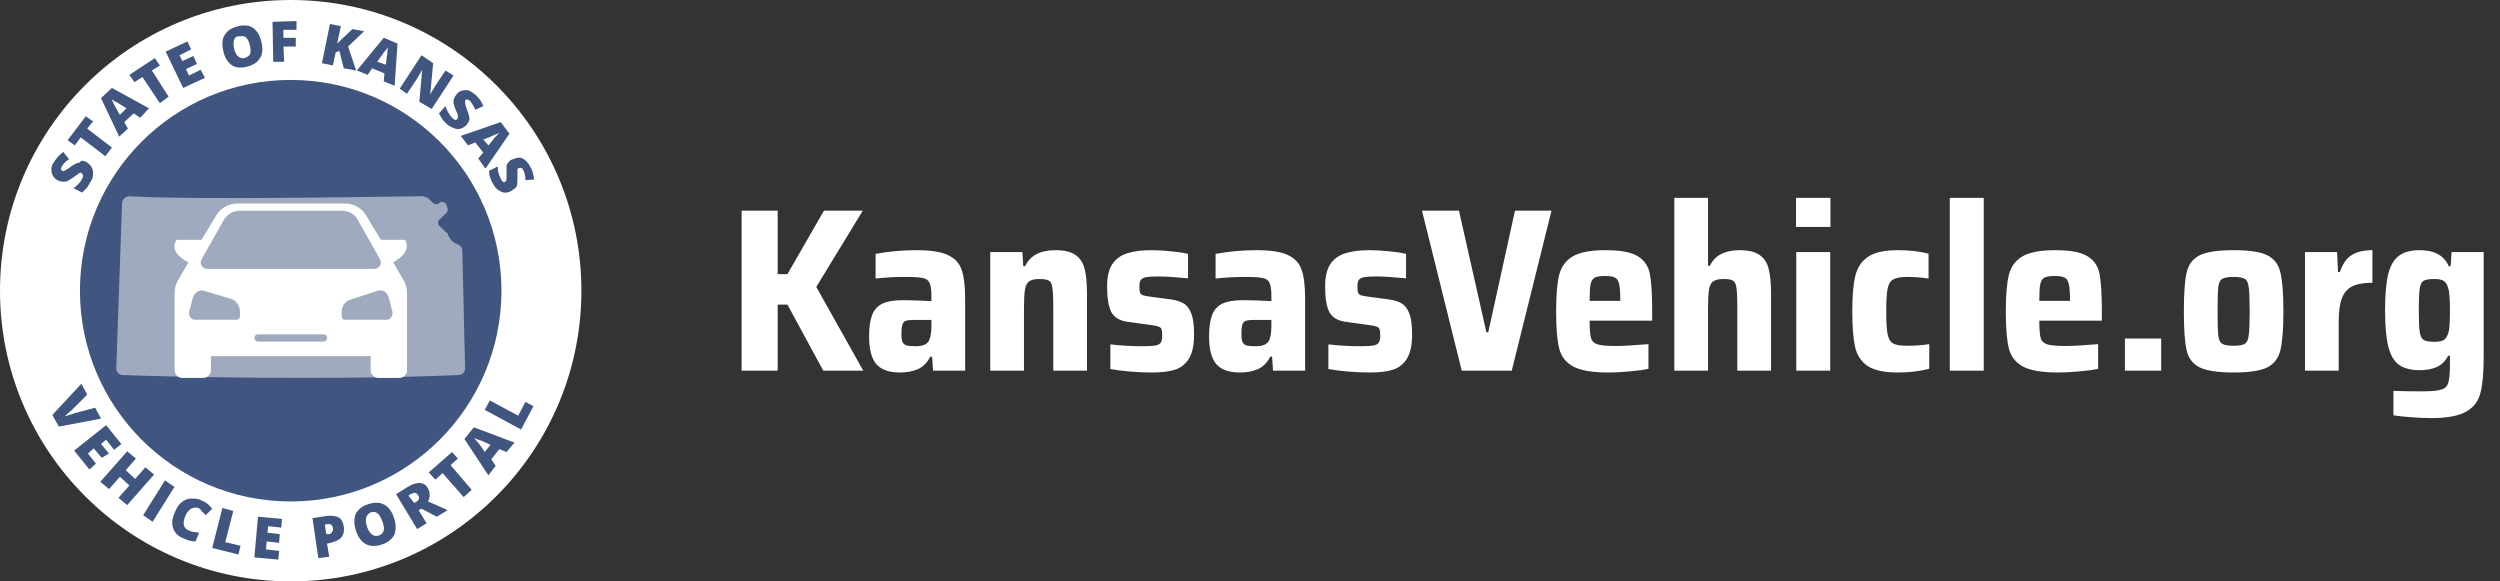 <svg width="344" height="80" viewBox="0 0 344 80" fill="none" xmlns="http://www.w3.org/2000/svg">
<rect x="0" y="0" width="344" height="80" fill="#333333" stroke="none"/>
<g clip-path="url(#clip0_168_4657)">
<path fill-rule="evenodd" clip-rule="evenodd" d="M40 80C17.909 80 0 62.091 0 40C0 17.909 17.909 0 40 0C62.091 0 80 17.909 80 40C80 62.091 62.091 80 40 80Z" fill="white"/>
<path fill-rule="evenodd" clip-rule="evenodd" d="M40 69C23.984 69 11 56.016 11 40C11 23.984 23.984 11 40 11C56.016 11 69 23.984 69 40C69 56.016 56.016 69 40 69Z" fill="#405680"/>
<path d="M16.797 27.961L16 50.65C16 51.227 16.398 51.611 16.996 51.611C21.975 51.804 45.278 52.38 63.004 51.611C63.602 51.611 64 51.227 64 50.65L63.602 34.306C63.602 34.114 63.403 33.922 63.203 33.73C62.805 33.537 62.008 33.345 61.61 32.191C61.61 32.191 61.61 31.999 61.411 31.999L60.415 31.038C60.216 30.846 60.216 30.461 60.415 30.269L61.411 29.307C61.61 29.115 61.61 28.923 61.61 28.73L61.411 28.154C61.411 27.961 61.012 27.769 60.813 27.769C60.614 27.769 60.614 27.769 60.415 27.961C60.216 28.154 59.817 28.154 59.618 27.961L58.822 27.192C58.423 27.192 58.423 27 58.224 27C55.436 27 26.954 27.577 17.793 27C17.394 27 16.797 27.385 16.797 27.961Z" fill="#9FAABF"/>
<path d="M55.501 38.5L54.102 36.1C55.401 35.4 56.4 34.3 55.8 33.1C55.7 33 55.6 33 55.6 33H52.403L50.405 29.7C49.806 28.6 48.607 28 47.408 28H32.721C31.522 28 30.323 28.6 29.724 29.7L27.726 33H24.429C24.429 33 24.329 33 24.229 33.1C23.529 34.3 24.529 35.4 25.927 36.1L24.529 38.5C24.229 39 24.029 39.6 24.029 40.2V51C24.029 51.5 24.529 52 25.028 52H28.026C28.525 52 29.024 51.5 29.024 51V49H51.005V51C51.005 51.5 51.504 52 52.004 52H55.001C55.501 52 56 51.5 56 51V40.2C56 39.6 55.8 39 55.501 38.5ZM27.726 35.7L30.723 30.4C31.223 29.5 32.022 29 33.021 29H47.008C48.007 29 48.907 29.5 49.306 30.4L52.303 35.7C52.603 36.3 52.203 37 51.504 37H28.525C27.826 37 27.426 36.3 27.726 35.7ZM33.021 43.5C33.021 43.8 32.821 44 32.521 44H26.826C26.327 44 25.927 43.5 26.027 42.9L26.527 41C26.727 40.3 27.426 39.8 28.026 40L31.722 41.1C32.521 41.3 33.021 42.1 33.021 42.9V43.5ZM44.511 47H35.519C35.219 47 35.019 46.8 35.019 46.5C35.019 46.2 35.219 46 35.519 46H44.511C44.81 46 45.01 46.2 45.01 46.5C45.01 46.8 44.81 47 44.511 47ZM53.203 44H47.508C47.208 44 47.008 43.8 47.008 43.5V43C47.008 42.1 47.508 41.4 48.307 41.2L52.004 40C52.703 39.8 53.303 40.2 53.502 41L54.002 42.9C54.102 43.5 53.702 44 53.203 44Z" fill="white"/>
<path d="M13.1 56.1L13.9 57.6L8.1 58.7L7.2 57.1L11.2 52.8L12 54.3L9.9 56.4C9.4 56.8 9.1 57.1 8.9 57.3C9.1 57.2 9.3 57.2 9.5 57.1C9.8 57 10 57 10.1 56.9L13.1 56.1Z" fill="#405680"/>
<path d="M12.3 64.6L10.2 62L14.6 58.5L16.7 61.1L15.7 61.9L14.6 60.5L13.9 61.1L15 62.4L14 63L12.9 61.7L12.1 62.4L13.2 63.8L12.3 64.6Z" fill="#405680"/>
<path d="M17.5 69.5L16.3 68.5L17.8 66.8L16.5 65.6L15 67.3L13.8 66.3L17.5 62.1L18.7 63.1L17.3 64.7L18.6 65.9L20 64.3L21.2 65.3L17.5 69.5Z" fill="#405680"/>
<path d="M19.7 70.9L22.7 66.1L24 67L21 71.8L19.7 70.9Z" fill="#405680"/>
<path d="M27.3 69.9C27 69.8 26.7 69.8 26.3 70C26 70.2 25.7 70.5 25.5 71C25.1 72 25.2 72.7 26 73C26.2 73.1 26.5 73.2 26.7 73.2C26.9 73.2 27.2 73.3 27.4 73.3L26.9 74.5C26.4 74.5 25.9 74.4 25.3 74.1C24.5 73.8 24 73.3 23.8 72.6C23.6 72 23.7 71.2 24.1 70.4C24.3 69.9 24.6 69.4 25 69.1C25.4 68.8 25.8 68.6 26.3 68.6C26.8 68.6 27.3 68.6 27.8 68.9C28.4 69.1 28.8 69.5 29.2 70L28.3 70.9C28.2 70.7 28 70.6 27.8 70.4C27.7 70.2 27.5 70 27.3 69.9Z" fill="#405680"/>
<path d="M29.2 75.4L30.6 69.9L32.1 70.3L31 74.6L33.1 75.1L32.8 76.3L29.2 75.4Z" fill="#405680"/>
<path d="M38.3 77L35 76.7L35.5 71.1L38.8 71.4L38.7 72.6L36.9 72.4L36.8 73.3L38.5 73.5L38.4 74.7L36.7 74.5L36.6 75.6L38.4 75.8L38.3 77Z" fill="#405680"/>
<path d="M47.3 72.4C47.4 73 47.3 73.5 47 73.9C46.7 74.3 46.2 74.5 45.5 74.7L45 74.8L45.3 76.6L43.8 76.8L43 71.3L44.9 71C45.6 70.9 46.2 71 46.6 71.2C47 71.4 47.2 71.9 47.3 72.4ZM44.9 73.5H45.2C45.4 73.5 45.6 73.4 45.7 73.2C45.8 73 45.9 72.9 45.8 72.6C45.7 72.2 45.5 72.1 45.1 72.1L44.7 72.2L44.9 73.5Z" fill="#405680"/>
<path d="M54.2 71.2C54.5 72.1 54.5 72.8 54.3 73.5C54 74.1 53.5 74.6 52.6 74.9C51.8 75.2 51 75.2 50.4 74.9C49.8 74.6 49.3 74 49 73.1C48.7 72.2 48.7 71.5 48.9 70.8C49.2 70.2 49.7 69.7 50.6 69.4C51.4 69.1 52.2 69.1 52.8 69.4C53.4 69.7 53.9 70.3 54.2 71.2ZM50.5 72.5C50.9 73.5 51.4 73.9 52.1 73.7C52.5 73.6 52.7 73.3 52.8 73C52.9 72.7 52.8 72.3 52.6 71.7C52.4 71.2 52.2 70.8 51.9 70.6C51.6 70.4 51.3 70.4 51 70.5C50.3 70.9 50.2 71.5 50.5 72.5Z" fill="#405680"/>
<path d="M57.6 70.2L58.7 72L57.4 72.8L54.5 68L56.1 67C57.4 66.2 58.4 66.3 58.9 67.2C59.2 67.8 59.2 68.4 58.9 69L61.6 70.2L60.1 71.1L58 70L57.6 70.2ZM57 69.2L57.2 69.1C57.7 68.8 57.8 68.5 57.5 68.1C57.3 67.8 57 67.7 56.5 68L56.2 68.2L57 69.2Z" fill="#405680"/>
<path d="M64.9 67.4L63.8 68.4L60.9 65.1L59.9 66L59 65L62.2 62.2L63 63.1L62 64L64.9 67.4Z" fill="#405680"/>
<path d="M69.7 62.2L68.7 61.8L67.6 63.2L68.2 64.1L67.2 65.4L63.9 60.4L65.2 58.8L70.8 60.9L69.7 62.2ZM67.5 61.2L66.6 60.8C66.4 60.7 66.2 60.6 65.8 60.5C65.5 60.4 65.3 60.3 65.2 60.2C65.3 60.3 65.4 60.5 65.6 60.7C65.8 60.9 66.2 61.4 66.7 62.2L67.5 61.2Z" fill="#405680"/>
<path d="M71.7 59.1L66.7 56.4L67.4 55.1L71.3 57.2L72.3 55.3L73.4 55.9L71.7 59.1Z" fill="#405680"/>
<path d="M11.9 22.3C12.2 22.5 12.4 22.7 12.6 23C12.8 23.3 12.8 23.6 12.8 24C12.8 24.4 12.7 24.7 12.4 25.1C12.2 25.4 12.1 25.7 11.9 25.9C11.7 26.1 11.5 26.3 11.3 26.5L10.1 25.9C10.4 25.7 10.6 25.5 10.8 25.3C11 25.1 11.2 24.8 11.3 24.6C11.4 24.4 11.5 24.2 11.4 24.1C11.4 24 11.3 23.9 11.2 23.8C11.1 23.8 11.1 23.7 11 23.8C10.9 23.8 10.8 23.8 10.8 23.9C10.7 24 10.5 24.1 10.1 24.4C9.8 24.6 9.5 24.8 9.3 24.9C9.1 25 8.9 25 8.6 25C8.4 25 8.2 24.9 7.9 24.8C7.5 24.6 7.2 24.2 7.1 23.7C7 23.2 7.1 22.7 7.5 22.2C7.8 21.7 8.2 21.3 8.7 20.9L9.5 21.9C9 22.2 8.7 22.6 8.5 22.9C8.4 23.1 8.4 23.2 8.4 23.3C8.4 23.4 8.5 23.5 8.6 23.5C8.7 23.6 8.8 23.5 8.9 23.5C9 23.4 9.3 23.3 9.8 22.9C10.2 22.6 10.6 22.4 10.9 22.4C11.2 22 11.5 22.1 11.9 22.3Z" fill="#405680"/>
<path d="M15.4 20.3L14.5 21.5L11.1 18.9L10.3 20L9.3 19.3L11.8 16L12.8 16.7L12 17.7L15.4 20.3Z" fill="#405680"/>
<path d="M19.3 16.2L18.4 15.6L17.1 16.8L17.6 17.7L16.4 18.8L13.9 13.5L15.4 12.1L20.5 14.9L19.3 16.2ZM17.4 14.9L16.6 14.4C16.4 14.3 16.2 14.1 15.9 14C15.6 13.8 15.4 13.7 15.3 13.6C15.4 13.7 15.5 13.9 15.6 14.2C15.8 14.5 16 15 16.5 15.8L17.4 14.9Z" fill="#405680"/>
<path d="M23.2 13.3L22 14.2L19.6 10.6L18.5 11.3L17.8 10.3L21.3 8L22 9L20.9 9.7L23.2 13.3Z" fill="#405680"/>
<path d="M28.2 10.7L25.2 12.1L22.8 7.1L25.8 5.7L26.3 6.8L24.7 7.6L25.1 8.4L26.6 7.7L27.1 8.8L25.6 9.5L26 10.4L27.6 9.6L28.2 10.7Z" fill="#405680"/>
<path d="M36 5.9C36.2 6.8 36.1 7.6 35.7 8.1C35.3 8.7 34.7 9 33.9 9.2C33 9.4 32.3 9.3 31.8 8.9C31.3 8.5 30.9 7.9 30.7 6.9C30.5 6 30.6 5.2 31 4.7C31.4 4.1 32 3.8 32.8 3.6C33.7 3.4 34.4 3.5 34.9 3.9C35.4 4.3 35.8 4.9 36 5.9ZM32.2 6.6C32.4 7.6 32.9 8.1 33.6 8C34 7.9 34.2 7.7 34.4 7.5C34.5 7.2 34.5 6.8 34.4 6.3C34.3 5.8 34.1 5.4 33.9 5.2C33.7 5 33.4 4.9 33 5C32.3 4.9 32 5.5 32.2 6.6Z" fill="#405680"/>
<path d="M39.1 8.5H37.6L37.5 3L40.8 2.9V4.1H39V5.2H40.7V6.4H39L39.1 8.5Z" fill="#405680"/>
<path d="M49 9.7L47.3 9.4L46.7 7L46.2 7.2L45.8 9L44.3 8.7L45.4 3.3L46.9 3.6L46.4 6C46.5 5.9 46.7 5.7 47 5.4L48.5 4L50.1 4.3L47.9 6.4L49 9.7Z" fill="#405680"/>
<path d="M52.8 11.2L52.9 10.1L51.2 9.4L50.6 10.3L49.1 9.7L52.8 5.2L54.7 6L54.3 11.8L52.8 11.2ZM53.1 8.9L53.2 8C53.2 7.8 53.3 7.5 53.3 7.2C53.3 6.9 53.4 6.6 53.4 6.5C53.3 6.6 53.2 6.8 53 7C52.8 7.2 52.5 7.7 51.9 8.5L53.1 8.9Z" fill="#405680"/>
<path d="M59.4 15L57.7 14L58.1 9.6C57.8 10.1 57.6 10.5 57.4 10.8L56 12.9L55 12.2L58 7.6L59.6 8.7L59.2 13C59.5 12.5 59.7 12.1 59.9 11.8L61.3 9.7L62.4 10.4L59.4 15Z" fill="#405680"/>
<path d="M64.2 17.2C64 17.4 63.7 17.6 63.4 17.7C63.1 17.8 62.8 17.8 62.4 17.6C62.1 17.5 61.7 17.3 61.4 17C61.1 16.7 60.9 16.5 60.8 16.3C60.7 16.1 60.5 15.8 60.4 15.6L61.3 14.6C61.4 14.9 61.5 15.2 61.7 15.5C61.9 15.8 62 16 62.2 16.2C62.4 16.4 62.5 16.4 62.6 16.5C62.7 16.5 62.8 16.5 62.9 16.4C63 16.3 63 16.3 63 16.2C63 16.1 63 16 63 15.9C63 15.8 62.9 15.5 62.7 15.1C62.5 14.7 62.5 14.4 62.4 14.2C62.4 14 62.4 13.7 62.5 13.5C62.6 13.3 62.7 13.1 62.9 12.9C63.2 12.5 63.7 12.4 64.1 12.4C64.6 12.4 65 12.7 65.5 13.1C65.9 13.5 66.3 14 66.5 14.6L65.4 15.1C65.2 14.6 64.9 14.2 64.7 13.9C64.6 13.8 64.4 13.7 64.3 13.7C64.2 13.7 64.1 13.7 64 13.8C64 13.9 64 14 64 14.2C64 14.3 64.1 14.7 64.3 15.2C64.5 15.7 64.6 16.1 64.6 16.4C64.6 16.6 64.4 16.9 64.2 17.2Z" fill="#405680"/>
<path d="M65.8 21.8L66.5 21L65.4 19.6L64.4 20L63.4 18.7L68.9 16.8L70.1 18.4L66.8 23.2L65.8 21.8ZM67.2 20L67.8 19.3C67.9 19.1 68.1 18.9 68.3 18.7C68.5 18.5 68.7 18.3 68.8 18.2C68.7 18.3 68.5 18.4 68.2 18.5C67.9 18.6 67.4 18.9 66.5 19.2L67.2 20Z" fill="#405680"/>
<path d="M70.3 26.3C70 26.5 69.7 26.5 69.4 26.5C69.1 26.5 68.8 26.3 68.5 26.1C68.2 25.9 68 25.6 67.8 25.2C67.6 24.9 67.5 24.6 67.4 24.3C67.3 24 67.3 23.8 67.3 23.5L68.5 22.9C68.5 23.2 68.5 23.5 68.6 23.8C68.7 24.1 68.8 24.4 68.9 24.6C69 24.8 69.1 24.9 69.2 25C69.3 25.1 69.4 25.1 69.5 25C69.6 25 69.6 24.9 69.6 24.9C69.6 24.9 69.7 24.8 69.7 24.6C69.7 24.4 69.7 24.2 69.7 23.8C69.7 23.4 69.7 23.1 69.7 22.9C69.7 22.7 69.8 22.5 70 22.3C70.1 22.1 70.3 22 70.6 21.9C71.1 21.7 71.5 21.6 71.9 21.8C72.3 22 72.7 22.4 73 23C73.3 23.5 73.4 24.1 73.5 24.7L72.3 24.8C72.3 24.2 72.2 23.8 72 23.4C71.9 23.2 71.8 23.1 71.7 23.1C71.6 23.1 71.5 23.1 71.4 23.1C71.3 23.2 71.2 23.2 71.2 23.4C71.2 23.5 71.2 23.9 71.2 24.4C71.2 24.9 71.2 25.3 71.1 25.6C71 25.9 70.6 26.1 70.3 26.3Z" fill="#405680"/>
</g>
<path d="M113.28 51L108.352 41.912H107.008V51H102.048V28.984H107.008V37.72H108.352L113.376 28.984H118.72L112.32 39.48L118.784 51H113.28ZM123.811 51.256C122.339 51.256 121.261 50.872 120.579 50.104C119.917 49.315 119.587 48.056 119.587 46.328C119.587 45.069 119.725 44.077 120.003 43.352C120.28 42.627 120.749 42.104 121.411 41.784C122.093 41.464 123.053 41.304 124.291 41.304C125.208 41.304 126.499 41.347 128.163 41.432V40.76C128.163 39.885 128.077 39.277 127.907 38.936C127.757 38.573 127.459 38.349 127.01 38.264C126.563 38.157 125.784 38.104 124.675 38.104C123.16 38.104 121.763 38.179 120.483 38.328V34.936C122.296 34.595 124.184 34.424 126.147 34.424C128.067 34.424 129.496 34.648 130.435 35.096C131.395 35.544 132.024 36.227 132.323 37.144C132.643 38.04 132.803 39.352 132.803 41.08V51H128.387L128.259 49.08H128.003C127.576 49.912 127 50.488 126.275 50.808C125.571 51.107 124.749 51.256 123.811 51.256ZM125.955 47.64C126.445 47.64 126.829 47.587 127.107 47.48C127.405 47.373 127.64 47.181 127.811 46.904C128.045 46.477 128.163 45.752 128.163 44.728V44.024H125.699C125.208 44.024 124.845 44.067 124.611 44.152C124.397 44.237 124.248 44.419 124.163 44.696C124.077 44.952 124.035 45.357 124.035 45.912C124.035 46.403 124.077 46.765 124.163 47C124.248 47.235 124.419 47.405 124.675 47.512C124.952 47.597 125.379 47.64 125.955 47.64ZM144.931 42.264C144.931 40.963 144.889 40.067 144.803 39.576C144.739 39.064 144.579 38.744 144.323 38.616C144.089 38.467 143.651 38.392 143.011 38.392C142.35 38.392 141.87 38.509 141.571 38.744C141.294 38.957 141.113 39.341 141.027 39.896C140.942 40.429 140.899 41.315 140.899 42.552V51H136.259V34.68H140.675L140.803 36.632H141.059C141.742 35.16 143.129 34.424 145.219 34.424C146.457 34.424 147.385 34.648 148.003 35.096C148.622 35.523 149.038 36.163 149.251 37.016C149.465 37.869 149.571 39.043 149.571 40.536V51H144.931V42.264ZM158.513 51.256C157.595 51.256 156.603 51.213 155.536 51.128C154.47 51.043 153.553 50.925 152.785 50.776V47.384C154.193 47.555 155.665 47.64 157.201 47.64C158.033 47.64 158.63 47.608 158.993 47.544C159.377 47.459 159.622 47.32 159.729 47.128C159.857 46.936 159.921 46.627 159.921 46.2C159.921 45.773 159.889 45.475 159.825 45.304C159.761 45.133 159.633 45.016 159.441 44.952C159.249 44.867 158.907 44.792 158.417 44.728L155.153 44.28C154.065 44.131 153.318 43.683 152.913 42.936C152.529 42.189 152.337 41.005 152.337 39.384C152.337 38.061 152.582 37.037 153.073 36.312C153.585 35.587 154.278 35.096 155.153 34.84C156.027 34.563 157.126 34.424 158.449 34.424C159.302 34.424 160.209 34.477 161.169 34.584C162.129 34.669 162.897 34.787 163.473 34.936V38.296C161.681 38.125 160.315 38.04 159.377 38.04C158.63 38.04 158.075 38.072 157.713 38.136C157.371 38.2 157.126 38.328 156.977 38.52C156.849 38.691 156.785 38.979 156.785 39.384C156.785 39.789 156.806 40.077 156.849 40.248C156.913 40.397 157.019 40.515 157.169 40.6C157.339 40.664 157.638 40.728 158.065 40.792L161.169 41.208C161.873 41.315 162.438 41.496 162.865 41.752C163.313 42.008 163.665 42.467 163.921 43.128C164.177 43.789 164.305 44.749 164.305 46.008C164.305 47.459 164.07 48.568 163.601 49.336C163.153 50.083 162.513 50.595 161.681 50.872C160.87 51.128 159.814 51.256 158.513 51.256ZM170.592 51.256C169.12 51.256 168.042 50.872 167.36 50.104C166.698 49.315 166.368 48.056 166.368 46.328C166.368 45.069 166.506 44.077 166.784 43.352C167.061 42.627 167.53 42.104 168.192 41.784C168.874 41.464 169.834 41.304 171.072 41.304C171.989 41.304 173.28 41.347 174.944 41.432V40.76C174.944 39.885 174.858 39.277 174.688 38.936C174.538 38.573 174.24 38.349 173.792 38.264C173.344 38.157 172.565 38.104 171.456 38.104C169.941 38.104 168.544 38.179 167.264 38.328V34.936C169.077 34.595 170.965 34.424 172.928 34.424C174.848 34.424 176.277 34.648 177.216 35.096C178.176 35.544 178.805 36.227 179.104 37.144C179.424 38.04 179.584 39.352 179.584 41.08V51H175.168L175.04 49.08H174.784C174.357 49.912 173.781 50.488 173.056 50.808C172.352 51.107 171.53 51.256 170.592 51.256ZM172.736 47.64C173.226 47.64 173.61 47.587 173.888 47.48C174.186 47.373 174.421 47.181 174.592 46.904C174.826 46.477 174.944 45.752 174.944 44.728V44.024H172.48C171.989 44.024 171.626 44.067 171.392 44.152C171.178 44.237 171.029 44.419 170.944 44.696C170.858 44.952 170.816 45.357 170.816 45.912C170.816 46.403 170.858 46.765 170.944 47C171.029 47.235 171.2 47.405 171.456 47.512C171.733 47.597 172.16 47.64 172.736 47.64ZM188.513 51.256C187.595 51.256 186.603 51.213 185.536 51.128C184.47 51.043 183.553 50.925 182.785 50.776V47.384C184.193 47.555 185.665 47.64 187.201 47.64C188.033 47.64 188.63 47.608 188.993 47.544C189.377 47.459 189.622 47.32 189.729 47.128C189.857 46.936 189.921 46.627 189.921 46.2C189.921 45.773 189.889 45.475 189.825 45.304C189.761 45.133 189.633 45.016 189.441 44.952C189.249 44.867 188.907 44.792 188.417 44.728L185.153 44.28C184.065 44.131 183.318 43.683 182.913 42.936C182.529 42.189 182.337 41.005 182.337 39.384C182.337 38.061 182.582 37.037 183.073 36.312C183.585 35.587 184.278 35.096 185.153 34.84C186.027 34.563 187.126 34.424 188.449 34.424C189.302 34.424 190.209 34.477 191.169 34.584C192.129 34.669 192.897 34.787 193.473 34.936V38.296C191.681 38.125 190.315 38.04 189.377 38.04C188.63 38.04 188.075 38.072 187.713 38.136C187.371 38.2 187.126 38.328 186.977 38.52C186.849 38.691 186.785 38.979 186.785 39.384C186.785 39.789 186.806 40.077 186.849 40.248C186.913 40.397 187.019 40.515 187.169 40.6C187.339 40.664 187.638 40.728 188.065 40.792L191.169 41.208C191.873 41.315 192.438 41.496 192.865 41.752C193.313 42.008 193.665 42.467 193.921 43.128C194.177 43.789 194.305 44.749 194.305 46.008C194.305 47.459 194.07 48.568 193.601 49.336C193.153 50.083 192.513 50.595 191.681 50.872C190.87 51.128 189.814 51.256 188.513 51.256ZM201.136 51L195.664 28.984H200.752L204.528 45.72H204.784L208.464 28.984H213.488L208.016 51H201.136ZM227.34 44.12H218.732C218.732 45.272 218.796 46.072 218.924 46.52C219.052 46.947 219.35 47.235 219.82 47.384C220.31 47.533 221.164 47.608 222.38 47.608C223.297 47.608 224.78 47.523 226.828 47.352V50.744C226.188 50.893 225.345 51.011 224.3 51.096C223.276 51.203 222.273 51.256 221.292 51.256C219.094 51.256 217.484 50.979 216.46 50.424C215.457 49.869 214.817 49.037 214.54 47.928C214.262 46.819 214.124 45.133 214.124 42.872C214.124 40.653 214.262 38.979 214.54 37.848C214.817 36.717 215.436 35.864 216.396 35.288C217.356 34.712 218.87 34.424 220.94 34.424C222.988 34.424 224.46 34.701 225.356 35.256C226.252 35.789 226.806 36.6 227.02 37.688C227.233 38.776 227.34 40.504 227.34 42.872V44.12ZM220.876 37.976C220.214 37.976 219.734 38.051 219.436 38.2C219.158 38.349 218.966 38.659 218.86 39.128C218.774 39.576 218.732 40.333 218.732 41.4H222.956C222.956 40.312 222.902 39.544 222.796 39.096C222.689 38.627 222.497 38.328 222.22 38.2C221.942 38.051 221.494 37.976 220.876 37.976ZM239.056 42.264C239.056 40.963 239.014 40.067 238.928 39.576C238.864 39.064 238.704 38.744 238.448 38.616C238.214 38.467 237.776 38.392 237.136 38.392C236.475 38.392 235.995 38.509 235.696 38.744C235.419 38.957 235.238 39.341 235.152 39.896C235.067 40.429 235.024 41.315 235.024 42.552V51H230.384V27.224H235.024V36.568H235.28C235.664 35.8 236.198 35.256 236.88 34.936C237.563 34.595 238.384 34.424 239.344 34.424C240.582 34.424 241.51 34.648 242.128 35.096C242.747 35.523 243.163 36.163 243.376 37.016C243.59 37.869 243.696 39.032 243.696 40.504V51H239.056V42.264ZM247.134 31.224V27.224H251.87V31.224H247.134ZM247.166 51V34.68H251.838V51H247.166ZM265.466 50.744C264.143 51.085 262.703 51.256 261.146 51.256C259.268 51.256 257.882 50.957 256.986 50.36C256.09 49.741 255.514 48.867 255.258 47.736C255.002 46.584 254.874 44.952 254.874 42.84C254.874 40.749 255.012 39.128 255.29 37.976C255.567 36.824 256.143 35.949 257.018 35.352C257.914 34.733 259.279 34.424 261.114 34.424C262.714 34.424 264.132 34.584 265.37 34.904V38.328C264.41 38.179 263.428 38.104 262.426 38.104C261.53 38.104 260.89 38.221 260.506 38.456C260.122 38.669 259.866 39.085 259.738 39.704C259.61 40.323 259.546 41.368 259.546 42.84C259.546 44.333 259.61 45.389 259.738 46.008C259.866 46.627 260.111 47.043 260.474 47.256C260.858 47.469 261.508 47.576 262.426 47.576C263.535 47.576 264.548 47.501 265.466 47.352V50.744ZM268.291 51V27.224H272.963V51H268.291ZM289.215 44.12H280.607C280.607 45.272 280.671 46.072 280.799 46.52C280.927 46.947 281.225 47.235 281.695 47.384C282.185 47.533 283.039 47.608 284.255 47.608C285.172 47.608 286.655 47.523 288.703 47.352V50.744C288.063 50.893 287.22 51.011 286.175 51.096C285.151 51.203 284.148 51.256 283.167 51.256C280.969 51.256 279.359 50.979 278.335 50.424C277.332 49.869 276.692 49.037 276.415 47.928C276.137 46.819 275.999 45.133 275.999 42.872C275.999 40.653 276.137 38.979 276.415 37.848C276.692 36.717 277.311 35.864 278.271 35.288C279.231 34.712 280.745 34.424 282.815 34.424C284.863 34.424 286.335 34.701 287.231 35.256C288.127 35.789 288.681 36.6 288.895 37.688C289.108 38.776 289.215 40.504 289.215 42.872V44.12ZM282.751 37.976C282.089 37.976 281.609 38.051 281.311 38.2C281.033 38.349 280.841 38.659 280.735 39.128C280.649 39.576 280.607 40.333 280.607 41.4H284.831C284.831 40.312 284.777 39.544 284.671 39.096C284.564 38.627 284.372 38.328 284.095 38.2C283.817 38.051 283.369 37.976 282.751 37.976ZM292.387 51V46.584H297.379V51H292.387ZM307.347 51.256C305.192 51.256 303.635 51.021 302.675 50.552C301.736 50.083 301.139 49.304 300.883 48.216C300.627 47.107 300.499 45.315 300.499 42.84C300.499 40.365 300.627 38.584 300.883 37.496C301.139 36.387 301.736 35.597 302.675 35.128C303.635 34.659 305.192 34.424 307.347 34.424C309.501 34.424 311.048 34.659 311.987 35.128C312.925 35.597 313.523 36.387 313.779 37.496C314.056 38.584 314.195 40.365 314.195 42.84C314.195 45.293 314.056 47.075 313.779 48.184C313.523 49.272 312.925 50.061 311.987 50.552C311.048 51.021 309.501 51.256 307.347 51.256ZM307.347 47.576C308.115 47.576 308.637 47.48 308.915 47.288C309.192 47.096 309.363 46.712 309.427 46.136C309.512 45.56 309.555 44.461 309.555 42.84C309.555 41.219 309.512 40.12 309.427 39.544C309.363 38.947 309.192 38.563 308.915 38.392C308.637 38.2 308.115 38.104 307.347 38.104C306.579 38.104 306.045 38.2 305.747 38.392C305.469 38.563 305.299 38.936 305.235 39.512C305.171 40.088 305.139 41.197 305.139 42.84C305.139 44.483 305.171 45.592 305.235 46.168C305.299 46.723 305.469 47.096 305.747 47.288C306.045 47.48 306.579 47.576 307.347 47.576ZM317.166 34.68H321.582L321.71 37.432H321.966C322.35 36.301 322.894 35.523 323.598 35.096C324.302 34.648 325.251 34.424 326.446 34.424V38.904C325.272 38.904 324.355 39.064 323.694 39.384C323.032 39.704 322.552 40.248 322.254 41.016C321.955 41.784 321.806 42.861 321.806 44.248V51H317.166V34.68ZM334.522 57.528C333.605 57.528 332.656 57.485 331.674 57.4C330.714 57.336 329.936 57.251 329.338 57.144V53.784C330.277 53.827 331.621 53.848 333.37 53.848C334.608 53.848 335.472 53.763 335.962 53.592C336.453 53.443 336.762 53.123 336.89 52.632C337.04 52.163 337.114 51.32 337.114 50.104V48.952H336.858C336.496 49.677 335.984 50.189 335.322 50.488C334.682 50.787 333.893 50.936 332.954 50.936C331.738 50.936 330.789 50.691 330.106 50.2C329.424 49.709 328.933 48.877 328.634 47.704C328.336 46.509 328.186 44.845 328.186 42.712C328.186 40.536 328.336 38.851 328.634 37.656C328.954 36.461 329.456 35.629 330.138 35.16C330.821 34.669 331.76 34.424 332.954 34.424C334.981 34.424 336.314 35.16 336.954 36.632H337.21L337.338 34.68H341.754V49.08C341.754 51.277 341.605 52.941 341.306 54.072C341.029 55.203 340.378 56.056 339.354 56.632C338.33 57.229 336.72 57.528 334.522 57.528ZM334.97 47.032C335.525 47.032 335.941 46.957 336.218 46.808C336.496 46.659 336.698 46.381 336.826 45.976C336.954 45.656 337.029 45.251 337.05 44.76C337.093 44.269 337.114 43.587 337.114 42.712C337.114 41.901 337.093 41.261 337.05 40.792C337.029 40.301 336.965 39.907 336.858 39.608C336.73 39.139 336.528 38.819 336.25 38.648C335.973 38.477 335.546 38.392 334.97 38.392C334.245 38.392 333.744 38.477 333.466 38.648C333.21 38.797 333.04 39.149 332.954 39.704C332.869 40.259 332.826 41.261 332.826 42.712C332.826 44.141 332.869 45.133 332.954 45.688C333.04 46.243 333.221 46.605 333.498 46.776C333.776 46.947 334.266 47.032 334.97 47.032Z" fill="white"/>
<defs>
<clipPath id="clip0_168_4657">
<rect width="80" height="80" fill="white"/>
</clipPath>
</defs>
</svg>
